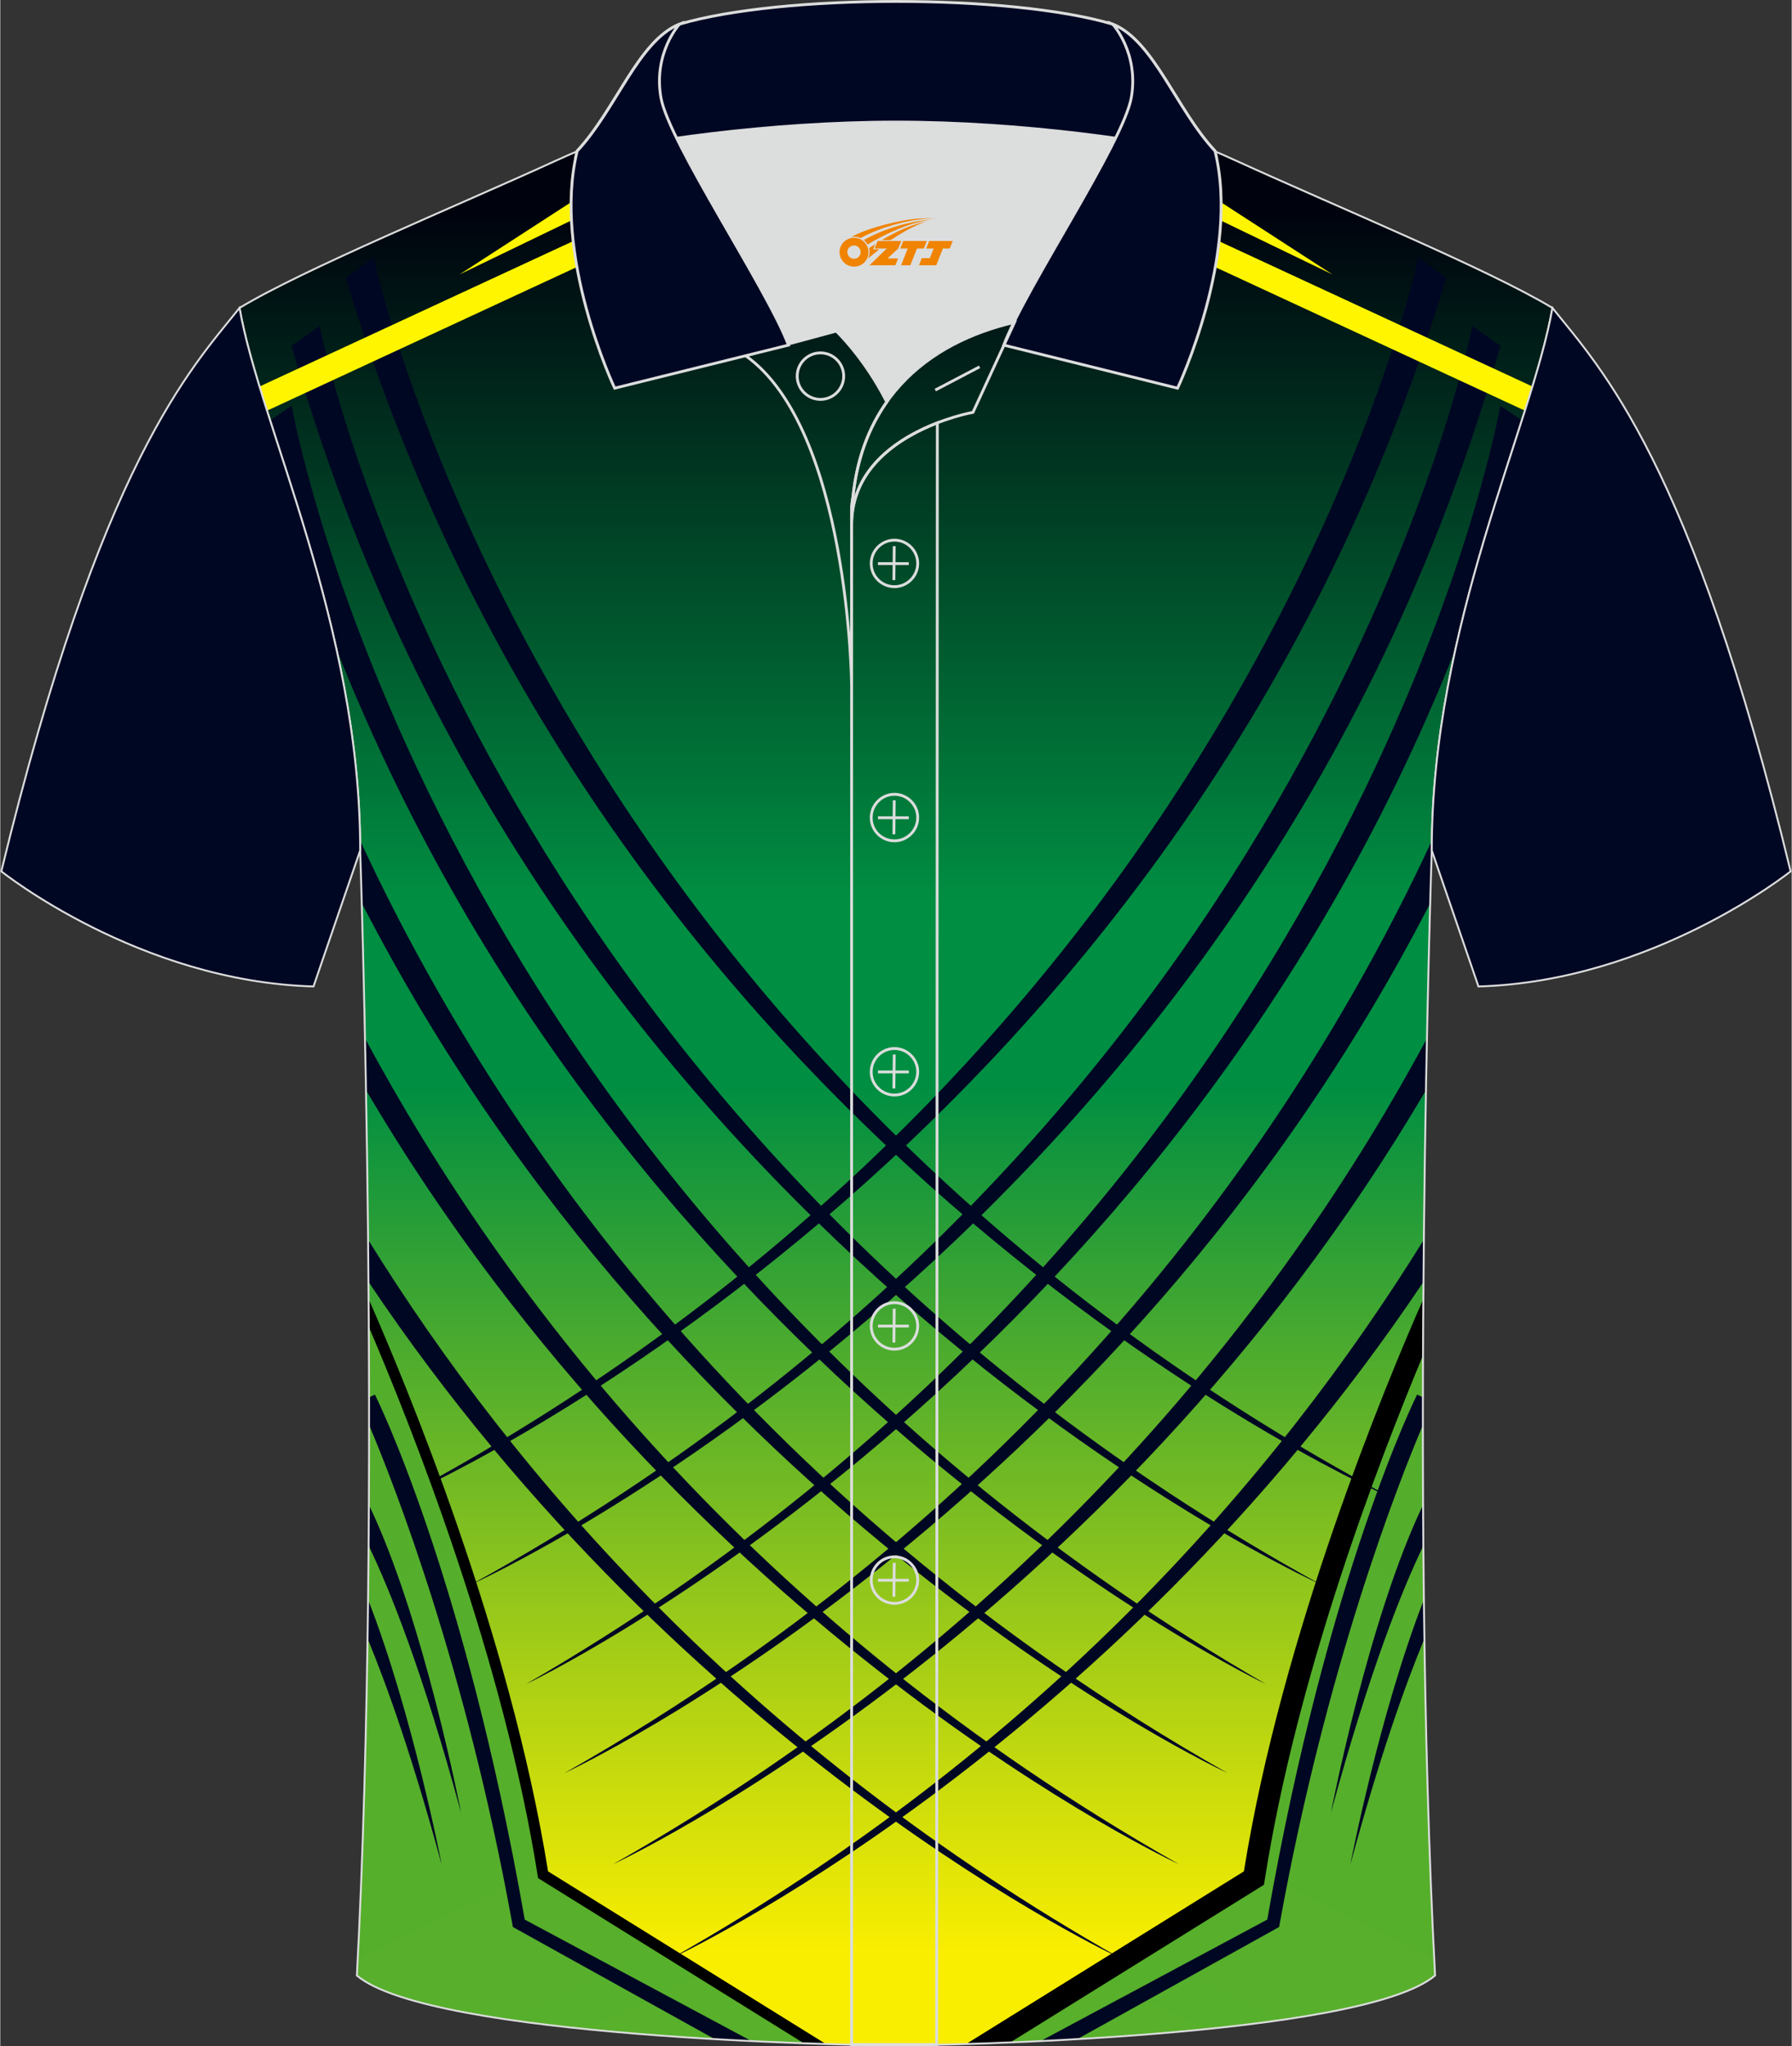 <?xml version="1.0" encoding="utf-8"?>
<!-- Generator: Adobe Illustrator 24.0.1, SVG Export Plug-In . SVG Version: 6.00 Build 0)  -->
<svg xmlns="http://www.w3.org/2000/svg" xmlns:xlink="http://www.w3.org/1999/xlink" version="1.1" id="图层_1" x="0px" y="0px" width="379.8px" height="433.5px" viewBox="0 0 379.95 433.81" enable-background="new 0 0 379.95 433.81" xml:space="preserve">
<rect x="0" y="0" width="379.95" height="433.81" fill="#333333" stroke="none"/>
<g>
	
		<linearGradient id="SVGID_1_" gradientUnits="userSpaceOnUse" x1="189.984" y1="388.596" x2="189.984" y2="243.062" gradientTransform="matrix(1 0 0 -1 0 434.23)">
		<stop offset="0" style="stop-color:#00030E"/>
		<stop offset="1" style="stop-color:#008E42"/>
	</linearGradient>
	<path fill-rule="evenodd" clip-rule="evenodd" fill="url(#SVGID_1_)" d="M77.75,242.38H302.2c0.56-36.84,1.42-62.1,1.42-62.1   c0-47.79,21.31-90.25,25.59-115c-13.68-8.25-45.44-21.32-67.38-31.34c-5.84-2.66-10.73-4.57-15.09-5.94l-113.56-0.01   c-4.32,1.37-9.2,3.29-15.06,5.95c-21.94,10.02-53.7,23.09-67.37,31.34c4.28,24.76,25.59,67.22,25.59,115.01   C76.33,180.29,77.2,205.55,77.75,242.38z"/>
	
		<linearGradient id="SVGID_2_" gradientUnits="userSpaceOnUse" x1="189.974" y1="204" x2="189.974" y2="20.17" gradientTransform="matrix(1 0 0 -1 0 434.23)">
		<stop offset="0" style="stop-color:#008E42"/>
		<stop offset="1" style="stop-color:#FAEE00"/>
	</linearGradient>
	<path fill-rule="evenodd" clip-rule="evenodd" fill="url(#SVGID_2_)" d="M302.61,219.22H77.34c0.99,48.08,1.89,131.82-1.71,199.58   c15.6,13.14,104.62,14.84,114.34,14.81c9.72,0.03,98.74-1.67,114.34-14.82C300.72,351.04,301.62,267.3,302.61,219.22z"/>
	
		<linearGradient id="SVGID_3_" gradientUnits="userSpaceOnUse" x1="2513.91" y1="-5491.261" x2="-1303.534" y2="2335.66" gradientTransform="matrix(-1 0 0 -1 287.529 26.23)">
		<stop offset="0" style="stop-color:#FAEE00"/>
		<stop offset="1" style="stop-color:#008E42"/>
	</linearGradient>
	<path fill-rule="evenodd" clip-rule="evenodd" fill="url(#SVGID_3_)" d="M304.31,418.81c-11.73,9.88-64.99,13.29-94.81,14.36   l56.39-35.02c7.25-46.36,26.66-95.31,35.9-116.86C301.54,324.5,301.99,374.99,304.31,418.81z"/>
	<g>
		<path fill-rule="evenodd" clip-rule="evenodd" fill="#000723" d="M79.18,54.6c0,0,35.29,167.23,216.51,263.23    c0,0-165.93-71.14-222.42-258.92L79.18,54.6z"/>
		<path fill-rule="evenodd" clip-rule="evenodd" fill="#000723" d="M67.74,69.09c0,0,32.55,167.78,212.18,266.73    c0,0-164.74-73.84-218.16-262.52L67.74,69.09z"/>
		<path fill-rule="evenodd" clip-rule="evenodd" fill="#000723" d="M61.81,86.02c0,0,29.1,168.41,206.67,271.02    c0,0-135.68-64.21-197.16-219.39c-3.99-18.09-9.61-34.57-14.08-48.55L61.81,86.02z"/>
		<path fill-rule="evenodd" clip-rule="evenodd" fill="#000723" d="M76.32,178.2c26.87,57.87,80.56,139.02,183.96,197.67    c0,0-116.47-53.96-183.6-184.4c-0.2-7.16-0.34-11.18-0.34-11.18C76.33,179.59,76.33,178.9,76.32,178.2z"/>
		<path fill-rule="evenodd" clip-rule="evenodd" fill="#000723" d="M77.36,220.13c29.68,55.12,82.1,123.73,172.63,175.08    c0,0-104.33-48.34-172.42-164.11C77.5,227.28,77.43,223.61,77.36,220.13z"/>
		<path fill-rule="evenodd" clip-rule="evenodd" fill="#000723" d="M78.01,262.8c31.22,50.39,81.04,107.8,159.44,152.27    c0,0-91.79-42.53-159.36-143.33C78.07,268.72,78.04,265.74,78.01,262.8z"/>
	</g>
	<g>
		<path fill-rule="evenodd" clip-rule="evenodd" fill="#000723" d="M300.77,54.6c0,0-35.29,167.23-216.51,263.23    c0,0,165.93-71.14,222.42-258.92L300.77,54.6z"/>
		<path fill-rule="evenodd" clip-rule="evenodd" fill="#000723" d="M312.21,69.09c0,0-32.55,167.78-212.18,266.73    c0,0,164.74-73.84,218.16-262.52L312.21,69.09z"/>
		<path fill-rule="evenodd" clip-rule="evenodd" fill="#000723" d="M318.14,86.02c0,0-29.1,168.41-206.67,271.02    c0,0,135.67-64.21,197.15-219.37c3.99-18.09,9.61-34.58,14.09-48.57L318.14,86.02z"/>
		<path fill-rule="evenodd" clip-rule="evenodd" fill="#000723" d="M303.63,178.21c-26.87,57.87-80.56,139.02-183.96,197.67    c0,0,116.47-53.96,183.6-184.4c0.2-7.17,0.34-11.19,0.34-11.19C303.62,179.59,303.62,178.9,303.63,178.21z"/>
		<path fill-rule="evenodd" clip-rule="evenodd" fill="#000723" d="M302.59,220.13c-29.68,55.12-82.1,123.72-172.63,175.08    c0,0,104.33-48.34,172.42-164.1C302.45,227.28,302.52,223.62,302.59,220.13z"/>
		<path fill-rule="evenodd" clip-rule="evenodd" fill="#000723" d="M301.93,262.8c-31.22,50.39-81.04,107.8-159.44,152.27    c0,0,91.79-42.53,159.36-143.33C301.88,268.72,301.9,265.74,301.93,262.8z"/>
	</g>
	<path fill-rule="evenodd" clip-rule="evenodd" d="M301.82,275.37c-7.92,17.95-29.99,70.95-38.06,121.35l-58.92,36.6   c2.85-0.09,6-0.2,9.37-0.34l52.91-32.86l0.9-0.56l0.17-1.06c6.69-42.82,23.79-87.79,33.57-111.19   C301.77,283.27,301.8,279.29,301.82,275.37z"/>
	<path fill-rule="evenodd" clip-rule="evenodd" fill="#000723" d="M300.49,295.65c-0.06,0.13-18.87,37.54-31.77,111.29l-48.08,25.75   c2.52-0.12,5.11-0.26,7.78-0.41l42.04-23.34l0.77-0.43l0.16-0.87c9.79-53.98,24.8-92.48,30.34-105.55c0-1.97,0-3.92,0-5.87   L300.49,295.65z"/>
	<path fill-rule="evenodd" clip-rule="evenodd" fill="#000723" d="M282.21,384.34c0,0,7.92-41.14,19.57-65.35   c0.01,2.88,0.03,5.77,0.06,8.66C297.37,336.89,290.41,354.13,282.21,384.34z"/>
	<path fill-rule="evenodd" clip-rule="evenodd" fill="#000723" d="M286.33,395.3c0,0,6.16-32.01,15.61-56.18   c0.03,2.75,0.07,5.5,0.11,8.26C297.84,357.54,292.43,372.83,286.33,395.3z"/>
	<path fill-rule="evenodd" clip-rule="evenodd" d="M78.12,275.37c7.92,17.95,29.99,70.95,38.06,121.35l58.93,36.6   c-2.85-0.09-6-0.2-9.37-0.34l-52.91-32.86l-0.9-0.56l-0.17-1.06c-6.69-42.82-23.79-87.79-33.57-111.19   C78.18,283.27,78.15,279.29,78.12,275.37z"/>
	
		<linearGradient id="SVGID_4_" gradientUnits="userSpaceOnUse" x1="2606.34" y1="-5491.261" x2="-1211.104" y2="2335.66" gradientTransform="matrix(1 0 0 -1 0 26.23)">
		<stop offset="0" style="stop-color:#FAEE00"/>
		<stop offset="1" style="stop-color:#008E42"/>
	</linearGradient>
	<path fill-rule="evenodd" clip-rule="evenodd" fill="url(#SVGID_4_)" d="M78.16,281.29c9.24,21.55,28.65,70.5,35.9,116.86   l56.39,35.02c-29.82-1.07-83.08-4.48-94.81-14.36C77.96,374.99,78.41,324.5,78.16,281.29z"/>
	<path fill-rule="evenodd" clip-rule="evenodd" fill="#000723" d="M79.46,295.65c0.06,0.13,18.87,37.54,31.77,111.29l48.08,25.75   c-2.52-0.12-5.11-0.26-7.78-0.41l-42.04-23.34l-0.77-0.43l-0.16-0.87c-9.79-53.98-24.81-92.49-30.34-105.55c0-1.97,0-3.92,0-5.87   L79.46,295.65z"/>
	<path fill-rule="evenodd" clip-rule="evenodd" fill="#000723" d="M97.74,384.34c0,0-7.92-41.14-19.57-65.35   c-0.01,2.88-0.03,5.77-0.06,8.66C82.58,336.89,89.54,354.13,97.74,384.34z"/>
	<path fill-rule="evenodd" clip-rule="evenodd" fill="#000723" d="M93.62,395.3c0,0-6.16-32.01-15.61-56.18   c-0.03,2.75-0.07,5.5-0.11,8.26C82.11,357.54,87.52,372.83,93.62,395.3z"/>
	<g>
		<path fill-rule="evenodd" clip-rule="evenodd" fill="#FFF500" d="M54.98,81.94l116.43-53.95h12.64L56.58,87.06    C56.02,85.31,55.49,83.6,54.98,81.94z"/>
		<polygon fill-rule="evenodd" clip-rule="evenodd" fill="#FFF500" points="97.39,58.19 159.93,27.99 144.03,27.99   "/>
		<path fill-rule="evenodd" clip-rule="evenodd" fill="#FFF500" d="M324.97,81.94L208.55,28H195.9l127.47,59.06    C323.93,85.31,324.46,83.6,324.97,81.94z"/>
		<polygon fill-rule="evenodd" clip-rule="evenodd" fill="#FFF500" points="282.56,58.19 220.03,28 235.93,28   "/>
	</g>
	<path fill="none" stroke="#DCDDDD" stroke-width="0.4" stroke-miterlimit="22.926" d="M76.33,180.29c0,0,4.68,137.15-0.7,238.51   c15.6,13.14,104.62,14.84,114.34,14.81c9.72,0.03,98.74-1.67,114.34-14.82c-5.38-101.36-0.7-238.51-0.7-238.51   c0-47.79,21.31-90.25,25.59-115c-13.68-8.25-45.44-21.32-67.38-31.34c-5.84-2.66-10.73-4.57-15.09-5.94l-113.56-0.01   c-4.32,1.37-9.2,3.29-15.06,5.95c-21.94,10.02-53.7,23.09-67.37,31.34C55.02,90.04,76.33,132.5,76.33,180.29z"/>
	
		<path fill-rule="evenodd" clip-rule="evenodd" fill="#000723" stroke="#DCDDDD" stroke-width="0.4" stroke-miterlimit="22.926" d="   M329.2,65.28c10.24,12.8,29.36,32.42,50.52,119.44c0,0-29.19,23.38-66.21,24.4c0,0-7.16-20.82-9.9-28.84l0,0   C303.61,132.5,324.92,90.04,329.2,65.28z"/>
	
		<path fill-rule="evenodd" clip-rule="evenodd" fill="#000723" stroke="#DCDDDD" stroke-width="0.4" stroke-miterlimit="22.926" d="   M50.74,65.28C40.5,78.08,21.38,97.7,0.22,184.72c0,0,29.19,23.38,66.21,24.4c0,0,7.16-20.82,9.9-28.84l0,0   C76.33,132.5,55.02,90.04,50.74,65.28z"/>
	<path fill-rule="evenodd" clip-rule="evenodd" fill="#DCDDDD" d="M188.02,85.21c6.44-9.11,16.35-14.37,26.94-16.84   c5.24-10.64,16.09-27.82,21.62-39.14c-26.77-6.52-66.38-6.52-93.15,0c6.43,13.14,20,34.17,23.66,43.71l10.22-2.75   C177.3,70.19,183.3,75.86,188.02,85.21z"/>
	<path fill="none" stroke="#DCDDDD" stroke-width="0.6" stroke-miterlimit="10" d="M158.04,75.38l19.26-5.19c0,0,6,5.67,10.72,15.03   c-3.78,5.35-6.37,12.04-7.18,20.26c-0.14,0.74-0.24,1.47-0.28,2.18v3.57v33.98C180.56,145.2,180.03,90.95,158.04,75.38z"/>
	<path fill="none" stroke="#DCDDDD" stroke-width="0.6" stroke-miterlimit="10" d="M180.56,107.66v3.57c0-1.99,0.1-3.91,0.28-5.75   C180.69,106.22,180.6,106.95,180.56,107.66L180.56,107.66z M180.56,111.23v322.2h18.04l0.14-343.78   C191.14,92.58,180.56,98.89,180.56,111.23z"/>
	<path fill-rule="evenodd" clip-rule="evenodd" fill="#000723" stroke="#DCDDDD" stroke-width="0.6" stroke-miterlimit="10" d="   M122.08,33.21c13.39-3.26,40.91-7.33,67.91-7.33s54.52,4.07,67.91,7.33l-0.28-1.2c-8.22-8.78-12.93-23.33-21.69-26.89   C225,1.9,207.5,0.3,190,0.3c-17.51,0-35.01,1.61-45.95,4.82c-8.77,3.57-13.47,18.11-21.69,26.89L122.08,33.21z"/>
	<path fill-rule="evenodd" clip-rule="evenodd" fill="#000723" stroke="#DCDDDD" stroke-width="0.6" stroke-miterlimit="10" d="   M144.05,5.12c0,0-5.58,6.05-3.94,15.53c1.63,9.49,22.57,40.53,27.06,52.51l-36.86,9.13c0,0-13.39-28.22-7.95-50.28   C130.59,23.23,135.29,8.69,144.05,5.12z"/>
	<path fill-rule="evenodd" clip-rule="evenodd" fill="#000723" stroke="#DCDDDD" stroke-width="0.6" stroke-miterlimit="10" d="   M235.94,5.12c0,0,5.58,6.05,3.95,15.53c-1.63,9.49-22.57,40.53-27.06,52.51l36.86,9.13c0,0,13.39-28.22,7.95-50.28   C249.41,23.23,244.7,8.69,235.94,5.12z"/>
	<path fill="none" stroke="#DCDDDD" stroke-width="0.6" stroke-miterlimit="10" d="M173.95,84.67c2.72,0,4.93-2.21,4.93-4.93   s-2.21-4.93-4.93-4.93c-2.72,0-4.93,2.21-4.93,4.93S171.24,84.67,173.95,84.67z"/>
	<path fill="none" stroke="#DCDDDD" stroke-width="0.6" stroke-miterlimit="10" d="M215.11,68.34l-8.81,19.07   c0,0-25.75,4.58-25.75,23.82C180.56,85.05,196.83,72.54,215.11,68.34z"/>
	
	<line fill="none" stroke="#DCDDDD" stroke-width="0.6" stroke-miterlimit="10" x1="207.7" y1="77.77" x2="198.31" y2="82.69"/>
	<g>
		<g>
			<path fill="none" stroke="#DCDDDD" stroke-width="0.6" stroke-miterlimit="10" d="M189.65,124.37c2.71,0,4.93-2.22,4.93-4.93     s-2.23-4.93-4.93-4.93c-2.71,0-4.93,2.22-4.93,4.93C184.7,122.16,186.92,124.37,189.65,124.37z"/>
			<line fill="none" stroke="#DCDDDD" stroke-width="0.6" stroke-miterlimit="10" x1="189.6" y1="115.78" x2="189.53" y2="122.98"/>
			
				<line fill="none" stroke="#DCDDDD" stroke-width="0.6" stroke-miterlimit="10" x1="186.15" y1="119.48" x2="192.69" y2="119.48"/>
		</g>
		<g>
			<path fill="none" stroke="#DCDDDD" stroke-width="0.6" stroke-miterlimit="10" d="M189.65,178.25c2.71,0,4.93-2.22,4.93-4.93     c0-2.71-2.23-4.93-4.93-4.93c-2.71,0-4.93,2.22-4.93,4.93C184.7,176.04,186.92,178.25,189.65,178.25z"/>
			<line fill="none" stroke="#DCDDDD" stroke-width="0.6" stroke-miterlimit="10" x1="189.6" y1="169.66" x2="189.53" y2="176.86"/>
			
				<line fill="none" stroke="#DCDDDD" stroke-width="0.6" stroke-miterlimit="10" x1="186.15" y1="173.36" x2="192.69" y2="173.36"/>
		</g>
		<g>
			<path fill="none" stroke="#DCDDDD" stroke-width="0.6" stroke-miterlimit="10" d="M189.65,232.14c2.71,0,4.93-2.22,4.93-4.93     c0-2.71-2.23-4.93-4.93-4.93c-2.71,0-4.93,2.22-4.93,4.93C184.7,229.92,186.92,232.14,189.65,232.14z"/>
			<line fill="none" stroke="#DCDDDD" stroke-width="0.6" stroke-miterlimit="10" x1="189.6" y1="223.55" x2="189.53" y2="230.74"/>
			
				<line fill="none" stroke="#DCDDDD" stroke-width="0.6" stroke-miterlimit="10" x1="186.15" y1="227.24" x2="192.69" y2="227.24"/>
		</g>
		<g>
			<path fill="none" stroke="#DCDDDD" stroke-width="0.6" stroke-miterlimit="10" d="M189.65,286.02c2.71,0,4.93-2.22,4.93-4.93     s-2.23-4.93-4.93-4.93c-2.71,0-4.93,2.22-4.93,4.93C184.7,283.8,186.92,286.02,189.65,286.02z"/>
			<line fill="none" stroke="#DCDDDD" stroke-width="0.6" stroke-miterlimit="10" x1="189.6" y1="277.43" x2="189.53" y2="284.62"/>
			
				<line fill="none" stroke="#DCDDDD" stroke-width="0.6" stroke-miterlimit="10" x1="186.15" y1="281.12" x2="192.69" y2="281.12"/>
		</g>
		<g>
			<path fill="none" stroke="#DCDDDD" stroke-width="0.6" stroke-miterlimit="10" d="M189.65,339.9c2.71,0,4.93-2.22,4.93-4.93     s-2.23-4.93-4.93-4.93c-2.71,0-4.93,2.22-4.93,4.93C184.7,337.68,186.92,339.9,189.65,339.9z"/>
			<line fill="none" stroke="#DCDDDD" stroke-width="0.6" stroke-miterlimit="10" x1="189.6" y1="331.31" x2="189.53" y2="338.5"/>
			<line fill="none" stroke="#DCDDDD" stroke-width="0.6" stroke-miterlimit="10" x1="186.15" y1="335" x2="192.69" y2="335"/>
		</g>
	</g>
</g>
<g id="图层_x0020_1">
	<path fill="#F08300" d="M178.18,54.49c0.416,1.136,1.472,1.984,2.752,2.032c0.144,0,0.304,0,0.448-0.016h0.016   c0.016,0,0.064,0,0.128-0.016c0.032,0,0.048-0.016,0.08-0.016c0.064-0.016,0.144-0.032,0.224-0.048c0.016,0,0.016,0,0.032,0   c0.192-0.048,0.4-0.112,0.576-0.208c0.192-0.096,0.4-0.224,0.608-0.384c0.672-0.56,1.104-1.408,1.104-2.352   c0-0.224-0.032-0.448-0.08-0.672l0,0C184.02,52.61,183.97,52.44,183.89,52.26C183.42,51.17,182.34,50.41,181.07,50.41C179.38,50.41,178,51.78,178,53.48C178,53.83,178.06,54.17,178.18,54.49L178.18,54.49L178.18,54.49z M182.48,53.51L182.48,53.51C182.45,54.29,181.79,54.89,181.01,54.85C180.22,54.82,179.63,54.17,179.66,53.38c0.032-0.784,0.688-1.376,1.472-1.344   C181.9,52.07,182.51,52.74,182.48,53.51L182.48,53.51z"/>
	<polygon fill="#F08300" points="196.51,51.09 ,195.87,52.68 ,194.43,52.68 ,193.01,56.23 ,191.06,56.23 ,192.46,52.68 ,190.88,52.68    ,191.52,51.09"/>
	<path fill="#F08300" d="M198.48,46.36c-1.008-0.096-3.024-0.144-5.056,0.112c-2.416,0.304-5.152,0.912-7.616,1.664   C183.76,48.74,181.89,49.46,180.54,50.23C180.74,50.2,180.93,50.18,181.12,50.18c0.48,0,0.944,0.112,1.36,0.288   C186.58,48.15,193.78,46.1,198.48,46.36L198.48,46.36L198.48,46.36z"/>
	<path fill="#F08300" d="M183.95,51.83c4-2.368,8.88-4.672,13.488-5.248c-4.608,0.288-10.224,2-14.288,4.304   C183.47,51.14,183.74,51.46,183.95,51.83C183.95,51.83,183.95,51.83,183.95,51.83z"/>
	<polygon fill="#F08300" points="202,51.09 ,201.38,52.68 ,199.92,52.68 ,198.51,56.23 ,198.05,56.23 ,196.54,56.23 ,194.85,56.23    ,195.44,54.73 ,197.15,54.73 ,197.97,52.68 ,196.38,52.68 ,197.02,51.09"/>
	<polygon fill="#F08300" points="191.09,51.09 ,190.45,52.68 ,188.16,54.79 ,190.42,54.79 ,189.84,56.23 ,184.35,56.23 ,188.02,52.68    ,185.44,52.68 ,186.08,51.09"/>
	<path fill="#F08300" d="M196.37,46.95c-3.376,0.752-6.464,2.192-9.424,3.952h1.888C191.26,49.33,193.6,47.9,196.37,46.95z    M185.57,51.77C184.94,52.15,184.88,52.2,184.27,52.61c0.064,0.256,0.112,0.544,0.112,0.816c0,0.496-0.112,0.976-0.32,1.392   c0.176-0.16,0.32-0.304,0.432-0.4c0.272-0.24,0.768-0.64,1.6-1.296l0.32-0.256H185.09l0,0L185.57,51.77L185.57,51.77L185.57,51.77z"/>
</g>
</svg>